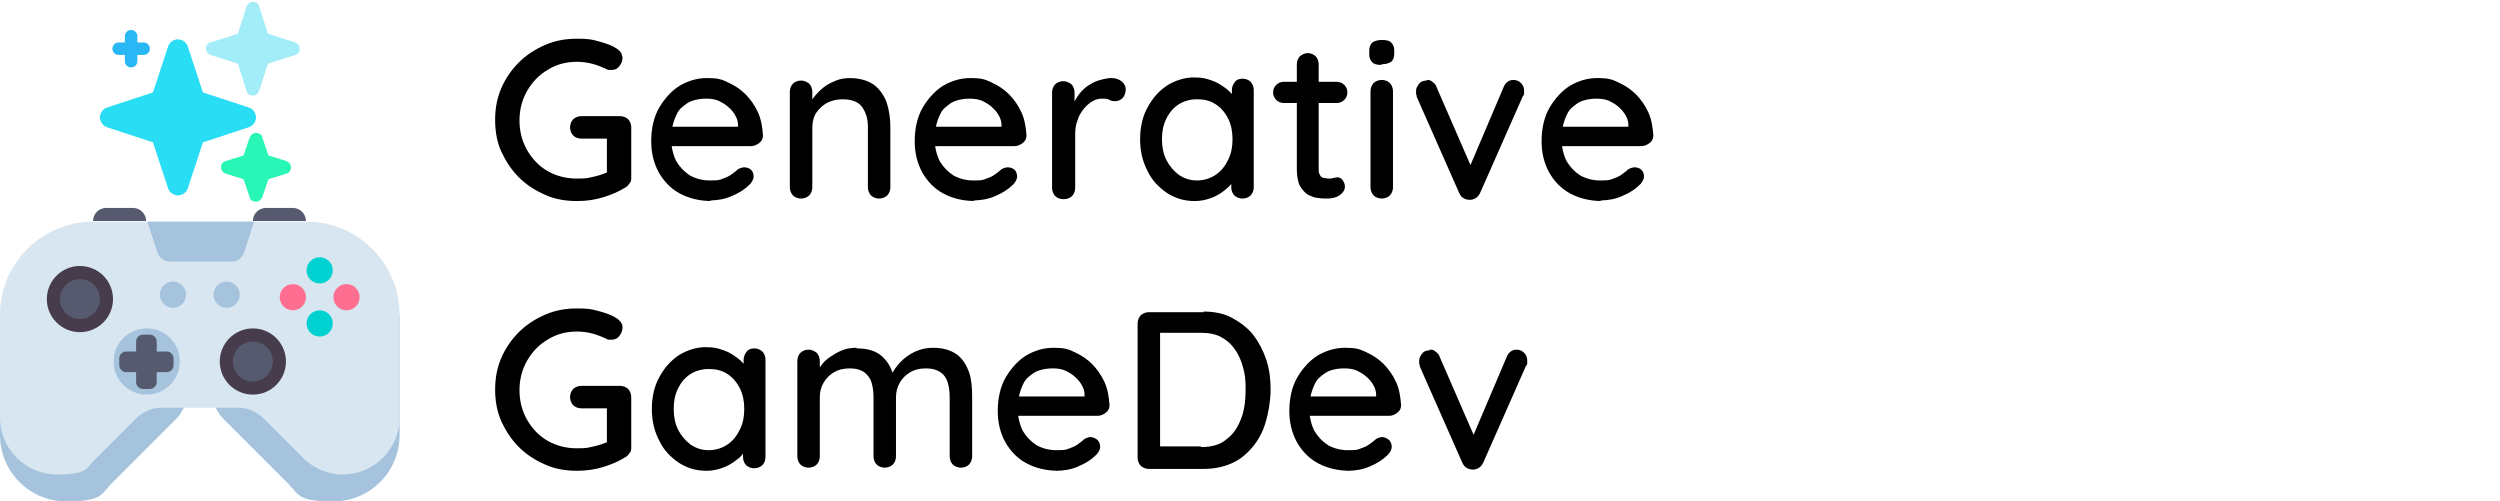 <?xml version="1.0" encoding="UTF-8"?>
<svg id="Layer_1" xmlns="http://www.w3.org/2000/svg" version="1.1" viewBox="0 0 400.4 80.3">
  <!-- Generator: Adobe Illustrator 29.3.1, SVG Export Plug-In . SVG Version: 2.1.0 Build 151)  -->
  <defs>
    <style>
      .st0 {
        fill: #29b7f5;
      }

      .st0, .st1, .st2, .st3 {
        fill-rule: evenodd;
      }

      .st4 {
        fill: #d7e6f0;
      }

      .st1 {
        fill: #29f5b7;
      }

      .st2 {
        fill: #29ddf5;
      }

      .st5 {
        fill: #ff6e91;
      }

      .st6 {
        fill: #a5c3dc;
      }

      .st7 {
        fill: #463c4b;
      }

      .st8 {
        fill: #555a6e;
      }

      .st9 {
        fill: #00d2d2;
      }

      .st3 {
        fill: #a2edf7;
      }
    </style>
  </defs>
  <g>
    <path class="st1" d="M42,22c0-.4-.5-.7-1-.7s-.8.3-1,.7l-1,2.9-2.9.9c-.4.1-.7.5-.7,1s.3.8.7,1l2.9.9,1,2.9c0,.4.5.7,1,.7s.8-.3,1-.7l1-2.9,2.9-.9c.4-.1.7-.5.7-1s-.3-.8-.7-1l-2.9-.9-1-2.9Z"/>
    <path class="st2" d="M16,18.8h0c0,.7.5,1.4,1.2,1.6l7.3,2.4,2.4,7.3c.2.7.9,1.2,1.6,1.2s1.4-.5,1.6-1.2l2.4-7.3,7.3-2.4c.7-.2,1.2-.9,1.2-1.6h0c0-.7-.5-1.4-1.2-1.6l-7.3-2.4-2.4-7.3c-.2-.7-.9-1.2-1.6-1.2s-1.4.5-1.6,1.2l-2.4,7.3-7.3,2.4c-.7.2-1.2.9-1.2,1.6Z"/>
    <path class="st3" d="M41.5,1c0-.4-.5-.7-1-.7s-.8.3-1,.7l-1.4,4.4-4.4,1.4c-.4,0-.7.5-.7,1s.3.8.7,1l4.4,1.4,1.4,4.4c0,.4.5.7,1,.7s.8-.3,1-.7l1.4-4.4,4.4-1.4c.4-.1.7-.5.7-1s-.3-.8-.7-1l-4.4-1.4s-1.4-4.4-1.4-4.4Z"/>
    <path class="st0" d="M20,6.8h-1c-.5,0-1,.4-1,1s.5,1,1,1h1v1c0,.6.5,1,1,1s1-.4,1-1v-1h1c.5,0,1-.4,1-1s-.5-1-1-1h-1v-1c0-.6-.5-1-1-1s-1,.4-1,1v1Z"/>
  </g>
  <g>
    <path class="st6" d="M0,50.4v19.3c0,5.8,4.7,10.6,10.6,10.6s5.5-1.1,7.5-3.1l10.1-10.1c1.1-1.1,1.8-2.7,1.8-4.3v-12.4H0Z"/>
    <path class="st6" d="M64,50.4v19.3c0,5.8-4.7,10.6-10.6,10.6s-5.5-1.1-7.5-3.1l-10.1-10.1c-1.1-1.1-1.8-2.7-1.8-4.3v-12.4h30Z"/>
    <path class="st4" d="M49.1,35.5H14.9c-8.2,0-14.9,6.7-14.9,14.9v16.5c0,5,4.1,9.1,9.1,9.1s4.7-1,6.4-2.7l6.2-6.2h0c1.1-1.1,2.6-1.8,4.1-1.8h12.4c1.6,0,3,.7,4.1,1.8h0l6.2,6.2c1.7,1.7,4,2.7,6.4,2.7,5,0,9.1-4.1,9.1-9.1v-16.5c0-8.2-6.7-14.9-14.9-14.9h0Z"/>
    <path class="st6" d="M36.9,41.9h-9.7c-.9,0-1.7-.6-2-1.5l-1.6-4.9h17.1l-1.6,4.9c-.3.9-1.1,1.5-2,1.5h-.2Z"/>
    <circle class="st6" cx="23.5" cy="57.9" r="5.3"/>
    <path class="st8" d="M26.7,56.3h-1.6v-1.6c0-.6-.5-1.1-1.1-1.1h-1.1c-.6,0-1.1.5-1.1,1.1v1.6h-1.6c-.6,0-1.1.5-1.1,1.1v1.1c0,.6.5,1.1,1.1,1.1h1.6v1.6c0,.6.5,1.1,1.1,1.1h1.1c.6,0,1.1-.5,1.1-1.1v-1.6h1.6c.6,0,1.1-.5,1.1-1.1v-1.1c0-.6-.5-1.1-1.1-1.1Z"/>
    <circle class="st7" cx="40.5" cy="57.9" r="5.3"/>
    <circle class="st8" cx="40.5" cy="57.9" r="3.2"/>
    <g>
      <circle class="st7" cx="12.8" cy="47.9" r="5.3"/>
      <circle class="st8" cx="12.8" cy="47.9" r="3.2"/>
    </g>
    <g>
      <circle class="st9" cx="51.2" cy="43.3" r="2.1"/>
      <circle class="st9" cx="51.2" cy="51.8" r="2.1"/>
      <circle class="st5" cx="46.9" cy="47.6" r="2.1"/>
      <circle class="st5" cx="55.5" cy="47.6" r="2.1"/>
    </g>
    <g>
      <circle class="st6" cx="27.7" cy="47.2" r="2.1"/>
      <circle class="st6" cx="36.3" cy="47.2" r="2.1"/>
    </g>
    <path class="st8" d="M21.3,33.3h-4.3c-1.2,0-2.1,1-2.1,2.1h8.5c0-1.2-1-2.1-2.1-2.1Z"/>
    <path class="st8" d="M46.9,33.3h-4.3c-1.2,0-2.1,1-2.1,2.1h8.5c0-1.2-1-2.1-2.1-2.1Z"/>
  </g>
  <g>
    <path d="M92.4,32.2c-1.8,0-3.6-.3-5.1-1-1.6-.7-3-1.6-4.2-2.8-1.2-1.2-2.1-2.6-2.8-4.1s-1-3.3-1-5.1.3-3.5,1-5.1,1.6-2.9,2.8-4.1c1.2-1.2,2.6-2.1,4.2-2.8,1.6-.7,3.3-1,5.1-1s2.3.1,3.4.4c1.1.3,2.1.6,3,1.2.3.2.5.4.7.7.1.3.2.6.2.8,0,.5-.2.9-.5,1.3-.3.4-.7.6-1.2.6s-.3,0-.5,0c-.2,0-.3-.1-.5-.2-.7-.3-1.4-.6-2.2-.8-.8-.2-1.6-.3-2.4-.3-1.7,0-3.3.4-4.7,1.3-1.4.8-2.5,2-3.3,3.4-.8,1.4-1.2,3-1.2,4.7s.4,3.3,1.2,4.7c.8,1.4,1.9,2.6,3.3,3.4s3,1.2,4.7,1.2,1.7-.1,2.7-.3c.9-.2,1.7-.5,2.4-.8l-.3,1v-6.8l.6.5h-4.7c-.5,0-1-.2-1.3-.5-.3-.3-.5-.8-.5-1.3s.2-1,.5-1.3c.3-.3.8-.5,1.3-.5h6.2c.5,0,1,.2,1.3.5.3.3.5.8.5,1.3v8c0,.4,0,.7-.3,1-.2.3-.4.5-.6.6-1.1.7-2.3,1.2-3.6,1.6-1.3.4-2.7.6-4.1.6Z"/>
    <path d="M114.1,32.2c-2,0-3.7-.4-5.2-1.2-1.5-.8-2.6-2-3.4-3.4-.8-1.5-1.2-3.1-1.2-5s.4-3.9,1.3-5.4c.9-1.5,2-2.7,3.3-3.5,1.4-.8,2.8-1.2,4.4-1.2s2.3.2,3.3.7c1.1.5,2,1.1,2.8,1.9.8.8,1.5,1.8,2,2.9.5,1.1.7,2.3.8,3.7,0,.5-.2.9-.6,1.2-.4.3-.8.5-1.3.5h-14l-.9-3.1h13.5l-.7.6v-.9c0-.8-.4-1.6-.9-2.2-.5-.6-1.1-1.1-1.9-1.5-.7-.4-1.5-.5-2.3-.5s-1.4.1-2.1.3c-.7.2-1.2.6-1.8,1.1s-.9,1.2-1.2,2c-.3.8-.5,1.9-.5,3.1s.3,2.5.8,3.5c.6,1,1.3,1.7,2.2,2.3.9.5,2,.8,3.1.8s1.6,0,2.2-.3c.6-.2,1-.4,1.4-.7.4-.3.7-.5,1-.8.4-.2.7-.3,1-.3s.8.1,1.1.4c.3.3.4.7.4,1.1s-.3,1-.8,1.4c-.6.6-1.5,1.2-2.7,1.7-1.1.5-2.3.7-3.6.7Z"/>
    <path d="M136,12.5c1.7,0,3,.4,4,1.1.9.7,1.6,1.7,2,2.8.4,1.2.6,2.5.6,4v9.6c0,.5-.2,1-.5,1.3-.3.3-.8.5-1.3.5s-1-.2-1.3-.5c-.3-.3-.5-.8-.5-1.3v-9.6c0-.9-.1-1.6-.4-2.3s-.6-1.2-1.2-1.6c-.6-.4-1.4-.6-2.4-.6s-1.8.2-2.6.6c-.7.4-1.3,1-1.7,1.6s-.6,1.5-.6,2.3v9.6c0,.5-.2,1-.5,1.3-.3.3-.8.5-1.3.5s-1-.2-1.3-.5c-.3-.3-.5-.8-.5-1.3v-15.3c0-.5.2-1,.5-1.3.3-.3.8-.5,1.3-.5s.9.2,1.3.5c.3.3.5.8.5,1.3v2l-.6.4c.2-.5.5-1.1.9-1.6s.9-1,1.5-1.5c.6-.5,1.3-.8,2-1.1.7-.3,1.5-.4,2.4-.4Z"/>
    <path d="M156.3,32.2c-2,0-3.7-.4-5.2-1.2-1.5-.8-2.6-2-3.4-3.4-.8-1.5-1.2-3.1-1.2-5s.4-3.9,1.3-5.4c.9-1.5,2-2.7,3.3-3.5,1.4-.8,2.8-1.2,4.4-1.2s2.3.2,3.3.7c1.1.5,2,1.1,2.8,1.9.8.8,1.5,1.8,2,2.9.5,1.1.7,2.3.8,3.7,0,.5-.2.9-.6,1.2-.4.3-.8.5-1.3.5h-14l-.9-3.1h13.5l-.7.6v-.9c0-.8-.4-1.6-.9-2.2-.5-.6-1.1-1.1-1.9-1.5-.7-.4-1.5-.5-2.3-.5s-1.4.1-2.1.3c-.7.2-1.2.6-1.8,1.1s-.9,1.2-1.2,2c-.3.8-.5,1.9-.5,3.1s.3,2.5.8,3.5c.6,1,1.3,1.7,2.2,2.3.9.5,2,.8,3.1.8s1.6,0,2.2-.3c.6-.2,1-.4,1.4-.7.4-.3.7-.5,1-.8.4-.2.7-.3,1-.3s.8.1,1.1.4c.3.3.4.7.4,1.1s-.3,1-.8,1.4c-.6.6-1.5,1.2-2.7,1.7-1.1.5-2.3.7-3.6.7Z"/>
    <path d="M170.3,31.9c-.5,0-1-.2-1.3-.5-.3-.3-.5-.8-.5-1.3v-15.3c0-.5.2-1,.5-1.3.3-.3.8-.5,1.3-.5s.9.2,1.3.5c.3.3.5.8.5,1.3v4l-.4-1.5c.2-.7.5-1.3.9-1.9.4-.6.9-1.1,1.4-1.5.6-.4,1.2-.8,1.9-1,.7-.2,1.4-.4,2.1-.4s1.2.2,1.6.5.7.8.7,1.3-.2,1.1-.5,1.4c-.3.3-.7.5-1.1.5s-.7,0-1-.2c-.3-.2-.7-.2-1.2-.2s-1,.1-1.5.4c-.5.3-1,.7-1.4,1.2-.4.5-.8,1.1-1,1.8-.3.7-.4,1.5-.4,2.3v8.6c0,.5-.2,1-.5,1.3-.3.3-.8.5-1.3.5Z"/>
    <path d="M199,12.6c.5,0,1,.2,1.3.5.3.3.5.8.5,1.3v15.6c0,.5-.2,1-.5,1.3-.3.3-.8.5-1.3.5s-1-.2-1.3-.5c-.3-.3-.5-.8-.5-1.3v-2.6h.8c0,.6-.2,1-.5,1.6s-.8,1-1.4,1.5c-.6.5-1.3.9-2.1,1.2-.8.3-1.7.5-2.6.5-1.7,0-3.1-.4-4.5-1.3-1.3-.9-2.4-2-3.1-3.5-.8-1.5-1.2-3.2-1.2-5.1s.4-3.7,1.2-5.1c.8-1.5,1.8-2.6,3.1-3.5,1.3-.8,2.8-1.3,4.3-1.3s2,.2,2.9.5,1.6.8,2.3,1.3c.6.5,1.2,1.1,1.5,1.7.4.6.5,1.1.5,1.7h-1.1c0,.1,0-3.2,0-3.2,0-.5.2-.9.5-1.3.3-.4.8-.5,1.3-.5ZM191.7,28.9c1.1,0,2.1-.3,3-.9.9-.6,1.5-1.4,2-2.4.5-1,.7-2.1.7-3.3s-.2-2.3-.7-3.3c-.5-1-1.2-1.8-2-2.3-.9-.6-1.9-.8-3-.8s-2.1.3-2.9.8-1.5,1.3-2,2.3c-.5,1-.7,2.1-.7,3.3s.2,2.3.7,3.3c.5,1,1.2,1.8,2,2.4.9.6,1.8.9,2.9.9Z"/>
    <path d="M205.6,13.1h8.5c.5,0,.9.2,1.2.5.3.3.5.7.5,1.2s-.2.9-.5,1.2c-.3.3-.7.5-1.2.5h-8.5c-.5,0-.9-.2-1.2-.5-.3-.3-.5-.7-.5-1.2s.2-.9.5-1.2c.3-.3.7-.5,1.2-.5ZM209.4,8.5c.5,0,1,.2,1.3.5.3.3.5.8.5,1.3v16.7c0,.4,0,.8.2,1,.1.3.3.4.6.5.3,0,.5.1.8.1s.5,0,.7-.1c.2,0,.5-.1.7-.1s.6.1.8.4c.2.3.4.6.4,1.1s-.3,1-.9,1.4-1.3.5-2,.5-.9,0-1.4-.1c-.6,0-1.1-.3-1.6-.5-.5-.3-.9-.8-1.3-1.4-.3-.6-.5-1.5-.5-2.7V10.3c0-.5.2-1,.5-1.3.4-.3.8-.5,1.3-.5Z"/>
    <path d="M221.3,10.4c-.7,0-1.2-.1-1.5-.4s-.5-.7-.5-1.3v-.6c0-.6.2-1,.5-1.3.3-.2.8-.4,1.5-.4s1.2.1,1.5.4c.3.3.5.7.5,1.2v.6c0,.6-.2,1.1-.5,1.3-.3.2-.8.4-1.6.4ZM223.1,30c0,.5-.2,1-.5,1.3-.3.3-.8.5-1.3.5s-1-.2-1.3-.5c-.3-.3-.5-.8-.5-1.3v-15.4c0-.5.2-1,.5-1.3.3-.3.8-.5,1.3-.5s1,.2,1.3.5c.3.3.5.8.5,1.3v15.4Z"/>
    <path d="M228.4,12.8c.4,0,.7,0,1,.3.3.2.6.5.7.9l5.7,13.1-.7.3,5.7-13.4c.3-.8.9-1.2,1.6-1.2.5,0,.9.2,1.2.5s.5.7.5,1.2,0,.3,0,.5c0,.2-.1.3-.2.4l-6.8,15.4c-.3.7-.8,1.1-1.5,1.2-.4,0-.7,0-1.1-.2-.4-.2-.6-.5-.8-.9l-6.8-15.4c0-.1,0-.3-.1-.4,0-.2,0-.3,0-.6,0-.4.2-.7.5-1.1.3-.4.8-.5,1.3-.5Z"/>
    <path d="M256.7,32.2c-2,0-3.7-.4-5.2-1.2-1.5-.8-2.6-2-3.4-3.4-.8-1.5-1.2-3.1-1.2-5s.4-3.9,1.3-5.4c.9-1.5,2-2.7,3.3-3.5,1.4-.8,2.8-1.2,4.4-1.2s2.3.2,3.3.7c1.1.5,2,1.1,2.8,1.9.8.8,1.5,1.8,2,2.9.5,1.1.7,2.3.8,3.7,0,.5-.2.9-.6,1.2-.4.3-.8.5-1.3.5h-14l-.9-3.1h13.5l-.7.6v-.9c0-.8-.4-1.6-.9-2.2-.5-.6-1.1-1.1-1.9-1.5-.7-.4-1.5-.5-2.3-.5s-1.4.1-2.1.3c-.7.2-1.2.6-1.8,1.1s-.9,1.2-1.2,2c-.3.8-.5,1.9-.5,3.1s.3,2.5.8,3.5c.6,1,1.3,1.7,2.2,2.3.9.5,2,.8,3.1.8s1.6,0,2.2-.3c.6-.2,1-.4,1.4-.7.4-.3.7-.5,1-.8.4-.2.7-.3,1-.3s.8.1,1.1.4c.3.3.4.7.4,1.1s-.3,1-.8,1.4c-.6.6-1.5,1.2-2.7,1.7-1.1.5-2.3.7-3.6.7Z"/>
    <path d="M92.4,75.4c-1.8,0-3.6-.3-5.1-1-1.6-.7-3-1.6-4.2-2.8-1.2-1.2-2.1-2.6-2.8-4.1-.7-1.6-1-3.3-1-5.1s.3-3.5,1-5.1c.7-1.6,1.6-2.9,2.8-4.1,1.2-1.2,2.6-2.1,4.2-2.8,1.6-.7,3.3-1,5.1-1s2.3.1,3.4.4c1.1.3,2.1.6,3,1.2.3.2.5.4.7.7s.2.6.2.8c0,.5-.2.9-.5,1.3s-.7.6-1.2.6-.3,0-.5,0c-.2,0-.3-.1-.5-.2-.7-.3-1.4-.6-2.2-.8-.8-.2-1.6-.3-2.4-.3-1.7,0-3.3.4-4.7,1.3-1.4.8-2.5,2-3.3,3.4-.8,1.4-1.2,3-1.2,4.7s.4,3.3,1.2,4.7c.8,1.4,1.9,2.6,3.3,3.4,1.4.8,3,1.2,4.7,1.2s1.7-.1,2.7-.3c.9-.2,1.7-.5,2.4-.8l-.3,1v-6.8l.6.5h-4.7c-.5,0-1-.2-1.3-.5-.3-.3-.5-.8-.5-1.3s.2-1,.5-1.3c.3-.3.8-.5,1.3-.5h6.2c.5,0,1,.2,1.3.5.3.3.5.8.5,1.3v8c0,.4,0,.7-.3,1-.2.3-.4.5-.6.6-1.1.7-2.3,1.2-3.6,1.6-1.3.4-2.7.6-4.1.6Z"/>
    <path d="M120.8,55.8c.5,0,1,.2,1.3.5.3.3.5.8.5,1.3v15.6c0,.5-.2,1-.5,1.3-.3.3-.8.5-1.3.5s-1-.2-1.3-.5c-.3-.3-.5-.8-.5-1.3v-2.6h.8c0,.6-.2,1-.5,1.6s-.8,1.1-1.4,1.5c-.6.5-1.3.9-2.1,1.2-.8.3-1.7.5-2.6.5-1.7,0-3.1-.4-4.5-1.3-1.3-.9-2.4-2-3.1-3.5-.8-1.5-1.2-3.2-1.2-5.1s.4-3.7,1.2-5.1c.8-1.5,1.8-2.6,3.1-3.5,1.3-.8,2.8-1.3,4.3-1.3s2,.2,2.9.5c.9.3,1.6.8,2.3,1.3.6.5,1.2,1.1,1.5,1.7.4.6.5,1.1.5,1.7h-1.1c0,.1,0-3.2,0-3.2,0-.5.2-.9.5-1.3.3-.4.8-.5,1.3-.5ZM113.5,72.1c1.1,0,2.1-.3,3-.9.9-.6,1.5-1.4,2-2.4.5-1,.7-2.1.7-3.3s-.2-2.3-.7-3.3c-.5-1-1.2-1.8-2-2.3-.9-.6-1.9-.8-3-.8s-2.1.3-2.9.8c-.9.6-1.5,1.3-2,2.3-.5,1-.7,2.1-.7,3.3s.2,2.3.7,3.3c.5,1,1.2,1.8,2,2.4.9.6,1.8.9,2.9.9Z"/>
    <path d="M137.2,55.8c1.8,0,3.1.4,4.1,1.3,1,.9,1.6,2.1,1.9,3.5l-.6-.2.3-.6c.3-.6.8-1.3,1.4-1.9s1.4-1.2,2.3-1.6,1.8-.6,2.8-.6c1.7,0,2.9.4,3.9,1.1.9.7,1.5,1.7,1.9,2.8.4,1.2.5,2.5.5,4v9.5c0,.5-.2,1-.5,1.3-.3.3-.8.5-1.3.5s-1-.2-1.3-.5c-.3-.3-.5-.8-.5-1.3v-9.5c0-.8-.1-1.6-.3-2.3-.2-.7-.6-1.3-1.2-1.7-.6-.4-1.3-.6-2.3-.6s-1.8.2-2.5.6c-.7.4-1.3,1-1.7,1.7-.4.7-.6,1.5-.6,2.3v9.5c0,.5-.2,1-.5,1.3-.3.3-.8.5-1.3.5s-1-.2-1.3-.5c-.3-.3-.5-.8-.5-1.3v-9.5c0-.8-.1-1.6-.3-2.3-.2-.7-.6-1.2-1.2-1.7-.6-.4-1.3-.6-2.3-.6s-1.8.2-2.5.6c-.7.4-1.3,1-1.7,1.7-.4.7-.6,1.4-.6,2.3v9.5c0,.5-.2,1-.5,1.3-.3.3-.8.5-1.3.5s-1-.2-1.3-.5c-.3-.3-.5-.8-.5-1.3v-15.3c0-.5.2-1,.5-1.3.3-.3.8-.5,1.3-.5s.9.2,1.3.5c.3.3.5.8.5,1.3v2.1l-.7.4c.2-.5.4-1.1.8-1.6.4-.6.9-1.1,1.5-1.5s1.2-.8,2-1.1c.7-.3,1.5-.4,2.3-.4Z"/>
    <path d="M169.6,75.4c-2,0-3.7-.4-5.2-1.2-1.5-.8-2.6-2-3.4-3.4-.8-1.5-1.2-3.1-1.2-5s.4-3.9,1.3-5.4c.9-1.5,2-2.7,3.3-3.5,1.4-.8,2.8-1.2,4.4-1.2s2.3.2,3.3.7c1.1.5,2,1.1,2.8,1.9.8.8,1.5,1.8,2,2.9.5,1.1.7,2.3.8,3.7,0,.5-.2.9-.6,1.2-.4.3-.8.5-1.3.5h-14l-.9-3.1h13.5l-.7.6v-.9c0-.8-.4-1.6-.9-2.2-.5-.6-1.1-1.1-1.9-1.5-.7-.4-1.5-.5-2.3-.5s-1.4.1-2.1.3c-.7.2-1.2.6-1.8,1.1s-.9,1.2-1.2,2c-.3.8-.5,1.9-.5,3.1s.3,2.5.8,3.5c.6,1,1.3,1.7,2.2,2.3.9.5,2,.8,3.1.8s1.6,0,2.2-.3c.6-.2,1-.4,1.4-.7.4-.3.7-.5,1-.8.4-.2.7-.3,1-.3s.8.2,1.1.5.4.7.4,1.1-.3,1-.8,1.4c-.6.6-1.5,1.2-2.7,1.7-1.1.5-2.3.7-3.6.7Z"/>
    <path d="M192.7,49.9c1.8,0,3.3.3,4.6,1s2.5,1.6,3.4,2.7c.9,1.2,1.6,2.5,2.1,4,.5,1.5.7,3.1.7,4.8s-.4,4.4-1.2,6.4c-.8,1.9-2,3.4-3.6,4.6-1.6,1.1-3.6,1.7-5.9,1.7h-8.8c-.5,0-1-.2-1.3-.5-.3-.3-.5-.8-.5-1.3v-21.5c0-.5.2-1,.5-1.3.3-.3.8-.5,1.3-.5h8.8ZM192.4,71.6c1.7,0,3.1-.4,4.1-1.3,1.1-.8,1.8-2,2.3-3.3s.7-2.9.7-4.6-.1-2.4-.4-3.5c-.3-1.1-.7-2.1-1.3-2.9-.6-.9-1.3-1.5-2.2-2-.9-.5-2-.7-3.3-.7h-6.8l.3-.3v18.9l-.2-.4h6.7Z"/>
    <path d="M216.3,75.4c-2,0-3.7-.4-5.2-1.2-1.5-.8-2.6-2-3.4-3.4-.8-1.5-1.2-3.1-1.2-5s.4-3.9,1.3-5.4c.9-1.5,2-2.7,3.3-3.5,1.4-.8,2.8-1.2,4.4-1.2s2.3.2,3.3.7c1.1.5,2,1.1,2.8,1.9.8.8,1.5,1.8,2,2.9.5,1.1.7,2.3.8,3.7,0,.5-.2.9-.6,1.2-.4.3-.8.5-1.3.5h-14l-.9-3.1h13.5l-.7.6v-.9c0-.8-.4-1.6-.9-2.2-.5-.6-1.1-1.1-1.9-1.5-.7-.4-1.5-.5-2.3-.5s-1.4.1-2.1.3c-.7.2-1.2.6-1.8,1.1s-.9,1.2-1.2,2c-.3.8-.5,1.9-.5,3.1s.3,2.5.8,3.5c.6,1,1.3,1.7,2.2,2.3.9.5,2,.8,3.1.8s1.6,0,2.2-.3c.6-.2,1-.4,1.4-.7.4-.3.7-.5,1-.8.4-.2.7-.3,1-.3s.8.2,1.1.5.4.7.4,1.1-.3,1-.8,1.4c-.6.6-1.5,1.2-2.7,1.7-1.1.5-2.3.7-3.6.7Z"/>
    <path d="M228.9,56c.4,0,.7,0,1,.3.3.2.6.5.7.9l5.7,13.1-.7.3,5.7-13.4c.3-.8.9-1.2,1.6-1.2.5,0,.9.2,1.2.5.3.3.5.7.5,1.2s0,.3,0,.5c0,.2-.1.3-.2.4l-6.8,15.4c-.3.7-.8,1.1-1.5,1.2-.4,0-.7,0-1.1-.2-.4-.2-.6-.5-.8-.9l-6.8-15.4c0-.1,0-.3-.1-.4,0-.2,0-.3,0-.6,0-.4.2-.7.5-1.1.3-.4.8-.5,1.3-.5Z"/>
  </g>
</svg>